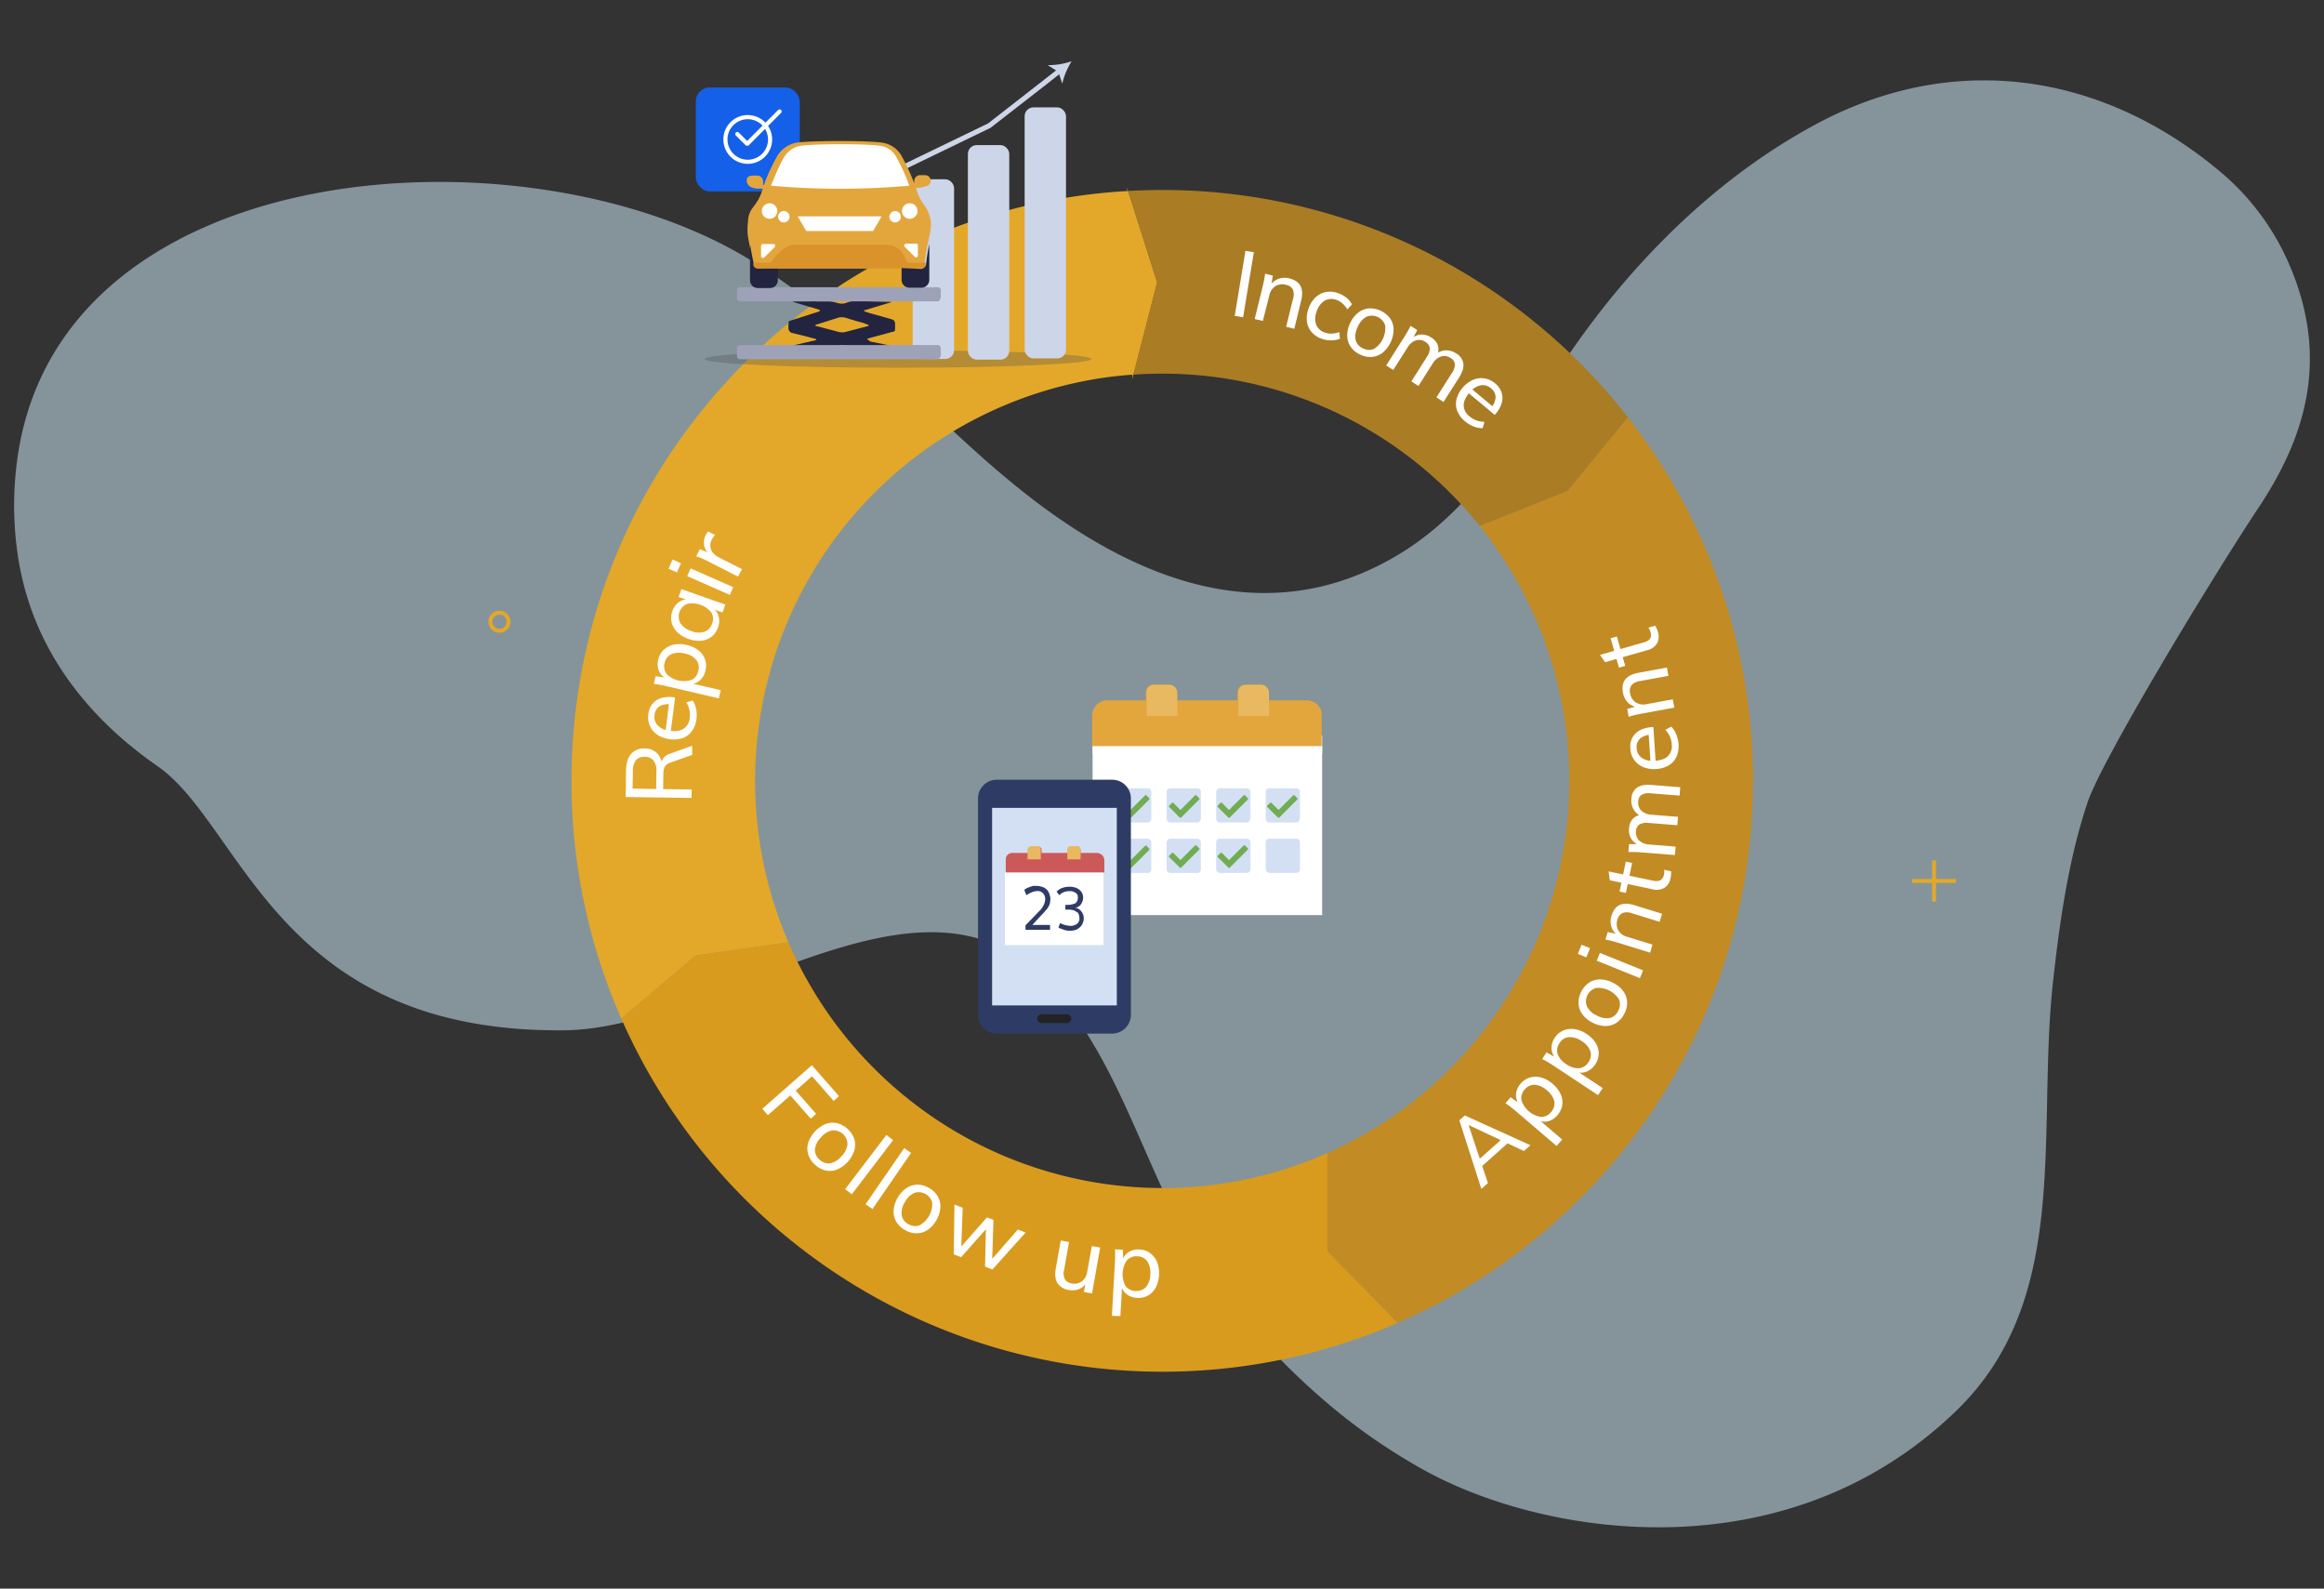 <svg xmlns="http://www.w3.org/2000/svg" viewBox="0 0 1014 693"><rect x="0" y="0" width="1014" height="693" fill="#333333" stroke="none"/><defs><style>.cls-1{fill:#d1f1fd;opacity:0.51;}.cls-2{fill:#aa7c24;}.cls-3{fill:#e3a82a;}.cls-4{fill:#d99b1e;}.cls-5{fill:#c28b24;}.cls-6{fill:#1560e9;}.cls-7{fill:#fff;}.cls-8{fill:none;stroke:#e3a82a;stroke-miterlimit:10;stroke-width:1.72px;}.cls-9{fill:#464a51;opacity:0.3;}.cls-10{fill:#e3a63d;}.cls-11{fill:#e9b961;}.cls-12{fill:#d3e0f4;}.cls-13{fill:#72ac52;}.cls-14{fill:#2e3c65;}.cls-15{fill:#232326;}.cls-16{fill:#cc5959;}.cls-17{fill:#cdd5e8;}.cls-18{fill:#222440;}.cls-19{fill:#9da2b9;}.cls-20{fill:#da922b;}.cls-21{fill:#0069ff;}</style></defs><g id="Capa_2" data-name="Capa 2"><path class="cls-1" d="M56.14,324.62c4,3.39,8.29,6.61,12.68,9.67C106,360.24,121.09,450.81,246.4,449.44c63.68-.69,148.88-72.88,202.46-28.18q3,2.53,5.9,5.31c35.74,34.54,45.66,91.93,74.46,131.54a307.8,307.8,0,0,0,51.26,55.12,259.18,259.18,0,0,0,41.68,28.52c52.21,28.49,157.06,45.38,231.27-26.2,50.77-49,35.07-121.32,42.36-187.52,3-26.88,6.81-53.36,15.07-78.07,6.15-18.38,53.52-96.76,74.78-128.8,20.23-30.51,30.62-64.21,13.75-104.49A111.27,111.27,0,0,0,988.3,96.34a109,109,0,0,0-19.88-21.7C915,30.08,850.59,23.15,793,53.83q-4.21,2.25-8.36,4.67c-39.31,22.93-72.72,56.7-98.53,93.88-25.91,37.33-44.6,76.34-89,96.41-50.6,22.87-100.59,3-142.29-27.81-5.41-4-10.67-8.17-15.83-12.48-13.27-11.07-25.86-23-38.46-34.94s-25.18-23.87-38.44-34.93a282.63,282.63,0,0,0-37.56-26.92C273,81.4,193.18,70.79,126.36,86.76,100.71,92.89,77,102.93,57.5,117.28,32.9,135.39,15.08,160.37,8.75,193a147.3,147.3,0,0,0-1.2,47.68c4.8,35.19,23.21,62.78,48.59,84"/><path class="cls-2" d="M710.32,182.07l-26.27,32.12-38.38,15.3A177.27,177.27,0,0,0,507.11,163q-6.35,0-12.59.45l10.37-40.27L492.22,83.31q7.39-.44,14.89-.43a257.24,257.24,0,0,1,199.67,94.75Q708.58,179.83,710.32,182.07Z"/><path class="cls-3" d="M504.89,123.18l-10.37,40.27a4.9,4.9,0,0,0-.54,0q-7.77.56-15.33,1.78A177.77,177.77,0,0,0,344,411.07l-40.52,5.75L271.1,444.38a256.76,256.76,0,0,1-21.74-103.75c0-131.39,98.3-239.82,225.37-255.74,1.47-.18,2.94-.36,4.42-.51q6-.66,12.09-1l.58,0,.4,0Z"/><path class="cls-4" d="M609.89,577.05a252.37,252.37,0,0,1-24.23,9.13A258,258,0,0,1,271.1,444.38l32.37-27.56L344,411.07a177.89,177.89,0,0,0,217.5,98.7h0A176.67,176.67,0,0,0,579.18,503v42.74Z"/><path class="cls-5" d="M764.86,340.63c0,105.81-63.76,196.73-155,236.42h0l-30.71-31.3V503a177.66,177.66,0,0,0,67.65-272.07c-.38-.49-.77-1-1.16-1.45l38.38-15.3,26.27-32.12A256.6,256.6,0,0,1,764.86,340.63Z"/><rect class="cls-6" x="303.6" y="38.17" width="45.33" height="45.33" rx="6.09"/><path class="cls-7" d="M326.27,71.47A10.64,10.64,0,1,1,336.9,60.83,10.65,10.65,0,0,1,326.27,71.47Zm0-19.47a8.84,8.84,0,1,0,8.83,8.83A8.84,8.84,0,0,0,326.27,52Z"/><path class="cls-7" d="M326,63.59a1.06,1.06,0,0,1-.77-.32l-4.2-4.2a.9.9,0,0,1,1.27-1.27L326,61.49l13.44-13.44a.91.91,0,1,1,1.28,1.28L326.52,63.54ZM325.51,62h0Z"/><line class="cls-8" x1="843.87" y1="393.3" x2="843.87" y2="375.31"/><line class="cls-8" x1="834.32" y1="384.31" x2="853.43" y2="384.31"/><circle class="cls-8" cx="217.92" cy="271.22" r="3.97"/><path class="cls-7" d="M538.73,137.8l4.68-28.38,3.67.61-4.69,28.37Z"/><path class="cls-7" d="M547.44,139.17,550.92,125c.23-.91.43-1.84.62-2.78s.33-1.88.43-2.82l3.37.82-.64,4.13-.45.14a7.2,7.2,0,0,1,3.64-2.87,8,8,0,0,1,4.67-.17q7.11,1.74,5.17,9.63l-3,12.35-3.57-.87,3-12.16a6.22,6.22,0,0,0-.09-4.16,4.21,4.21,0,0,0-3-2,5.73,5.73,0,0,0-4.6.6,6.23,6.23,0,0,0-2.64,4L551,140Z"/><path class="cls-7" d="M576.78,147.82a10.22,10.22,0,0,1-4.55-3,8.86,8.86,0,0,1-2-4.56,12,12,0,0,1,.69-5.62,12.18,12.18,0,0,1,3-4.85,8.92,8.92,0,0,1,4.54-2.39,10.27,10.27,0,0,1,5.47.51,11.65,11.65,0,0,1,3.58,2,8.55,8.55,0,0,1,2.36,2.91l-2,2.12a12.15,12.15,0,0,0-2.15-2.57,7.77,7.77,0,0,0-2.61-1.54,6,6,0,0,0-5.09.31,8.21,8.21,0,0,0-3.53,4.76,8,8,0,0,0-.2,5.79,6.1,6.1,0,0,0,3.86,3.41,8.07,8.07,0,0,0,2.93.43,11.16,11.16,0,0,0,3.32-.68l.22,2.91a9.42,9.42,0,0,1-3.72.72A12.13,12.13,0,0,1,576.78,147.82Z"/><path class="cls-7" d="M593.5,154.69a10,10,0,0,1-4.13-3.33,8.8,8.8,0,0,1-1.56-4.76,12.15,12.15,0,0,1,1.25-5.58,12.46,12.46,0,0,1,3.45-4.57,8.83,8.83,0,0,1,4.66-1.92,11,11,0,0,1,9.36,4.34,8.77,8.77,0,0,1,1.52,4.78,13.48,13.48,0,0,1-4.7,10.15,8.85,8.85,0,0,1-4.62,1.89A9.93,9.93,0,0,1,593.5,154.69Zm1.26-2.71a5.44,5.44,0,0,0,4.87.15,10.76,10.76,0,0,0,4.71-10.22,6.08,6.08,0,0,0-8.08-3.74,8.57,8.57,0,0,0-3.83,4.41,8.75,8.75,0,0,0-.94,5.78A5.48,5.48,0,0,0,594.76,152Z"/><path class="cls-7" d="M604.81,159.44l7.84-12.35q.75-1.18,1.47-2.43a27.88,27.88,0,0,0,1.31-2.55l2.93,1.86-1.92,3.71-.45-.05a6.7,6.7,0,0,1,4.07-1.69,7.16,7.16,0,0,1,4.28,1.21,6.73,6.73,0,0,1,3.09,3.68,7.13,7.13,0,0,1-.63,4.87l-.49-1a7,7,0,0,1,4.28-1.85,7.54,7.54,0,0,1,4.69,1.28,6.25,6.25,0,0,1,3.21,4.43c.24,1.74-.38,3.76-1.83,6.06l-6.82,10.74-3.11-2,6.74-10.61a6.72,6.72,0,0,0,1.33-3.86,3.55,3.55,0,0,0-1.89-2.71,4.83,4.83,0,0,0-4.17-.67,6.9,6.9,0,0,0-3.66,3.12l-6.19,9.75-3.1-2,6.73-10.61a6.55,6.55,0,0,0,1.32-3.87,3.63,3.63,0,0,0-1.91-2.73,4.82,4.82,0,0,0-4.19-.67,6.93,6.93,0,0,0-3.63,3.12l-6.2,9.76Z"/><path class="cls-7" d="M646.92,186.75a9.3,9.3,0,0,1-3.89-.69,13.36,13.36,0,0,1-3.74-2.2,11.33,11.33,0,0,1-3.42-4.48,8.64,8.64,0,0,1-.41-5.06,13.12,13.12,0,0,1,7.14-8.58,9.13,9.13,0,0,1,9.72,1.48,8.76,8.76,0,0,1,2.84,3.95,7.77,7.77,0,0,1,.08,4.56,12.79,12.79,0,0,1-2.63,4.77l-.42.5-11.63-9.7,1.45-1.74,10,8.36-1.8.39a8.13,8.13,0,0,0,2.34-4.89,4.92,4.92,0,0,0-2-4,5.35,5.35,0,0,0-4.68-1.3,8.76,8.76,0,0,0-4.81,3.27c-1.65,2-2.47,3.84-2.43,5.57a6.23,6.23,0,0,0,2.59,4.71,9.84,9.84,0,0,0,3,1.73,10.63,10.63,0,0,0,3.48.61Z"/><path class="cls-7" d="M301.71,348.08,273,347.67l.17-11.59q.06-4.72,2.18-7.18a7.38,7.38,0,0,1,6-2.39,7.24,7.24,0,0,1,5.82,2.62,10.66,10.66,0,0,1,2,7.14l-.52-3a4.35,4.35,0,0,1,.91-2.7,6,6,0,0,1,2.79-1.78l9.66-3.49,0,4-9.63,3.42a3.88,3.88,0,0,0-2.32,1.77,6.93,6.93,0,0,0-.61,3l-.1,6.74,12.44.18Zm-15.42-3.89.11-7.55a7.47,7.47,0,0,0-1.24-4.87,4.77,4.77,0,0,0-3.84-1.63,4.67,4.67,0,0,0-3.86,1.5,7.72,7.72,0,0,0-1.32,4.85L276,344Z"/><path class="cls-7" d="M302.2,305.59a9.38,9.38,0,0,1,1.52,3.65,13.48,13.48,0,0,1,.16,4.34,11.38,11.38,0,0,1-1.93,5.29,8.58,8.58,0,0,1-4,3.08,13.22,13.22,0,0,1-11.08-1.38,9.28,9.28,0,0,1-3.28-3.85,9.4,9.4,0,0,1-.72-5.14,8.84,8.84,0,0,1,1.79-4.52,7.76,7.76,0,0,1,3.8-2.53,12.8,12.8,0,0,1,5.44-.36l.64.09-1.89,15-2.25-.28L292,306.06l1.3,1.3a8,8,0,0,0-5.38.67,4.91,4.91,0,0,0-2.32,3.86,5.34,5.34,0,0,0,1.43,4.63,8.73,8.73,0,0,0,5.35,2.29q3.86.48,6-1a6.28,6.28,0,0,0,2.57-4.72,10.15,10.15,0,0,0-.16-3.44,10.67,10.67,0,0,0-1.36-3.26Z"/><path class="cls-7" d="M313.62,304.65l-22.73-5.3c-.92-.22-1.85-.41-2.79-.59a27.11,27.11,0,0,0-2.83-.39l.79-3.38,4.13.59.44.43a6.65,6.65,0,0,1-3.16-3.43,7.86,7.86,0,0,1-.27-4.83,8.37,8.37,0,0,1,2.39-4.28,9.18,9.18,0,0,1,4.36-2.26,12.83,12.83,0,0,1,5.69.15,12.47,12.47,0,0,1,5.15,2.38,8.35,8.35,0,0,1,3,8.8,7.86,7.86,0,0,1-2.38,4.22,6.64,6.64,0,0,1-4.31,1.69l-.32-.57,13.69,3.19Zm-8.93-12a5.37,5.37,0,0,0-.88-4.76,8.54,8.54,0,0,0-5-2.79,8.88,8.88,0,0,0-5.83.26,5.27,5.27,0,0,0-3,3.86,5.42,5.42,0,0,0,.89,4.81,10.69,10.69,0,0,0,10.9,2.54A5.4,5.4,0,0,0,304.69,292.61Z"/><path class="cls-7" d="M313.26,273.73a8.7,8.7,0,0,1-2.76,4,8.53,8.53,0,0,1-4.48,1.78,14.05,14.05,0,0,1-10.49-3.71,9.06,9.06,0,0,1-2.47-4.25,8.25,8.25,0,0,1,.27-4.85,8,8,0,0,1,2.83-4,6.62,6.62,0,0,1,4.51-1.19l.11.55-4.69-1.65L297.3,257l19.16,6.74-1.2,3.43-4.81-1.69.36-.39a6.74,6.74,0,0,1,2.73,3.74A8.06,8.06,0,0,1,313.26,273.73ZM310.71,272a5.37,5.37,0,0,0-.37-4.86,10.76,10.76,0,0,0-10.56-3.7,6,6,0,0,0-2.91,8.44,8.74,8.74,0,0,0,4.76,3.39,8.39,8.39,0,0,0,5.76.31A5.51,5.51,0,0,0,310.71,272Z"/><path class="cls-7" d="M291.7,248.09l1.74-4,3.66,1.61-1.74,4Zm26.74,11.43-18.59-8.2,1.48-3.36,18.59,8.19Z"/><path class="cls-7" d="M322,251.54l-13-6.63c-.84-.43-1.69-.84-2.56-1.24s-1.76-.74-2.66-1l1.57-3.1,4.7,1.89-.34.33a6.15,6.15,0,0,1-2.49-4,7,7,0,0,1,.7-4.37,7.78,7.78,0,0,1,.52-.89,5.78,5.78,0,0,1,.56-.69l3,1.55a6.75,6.75,0,0,0-1.35,1.85,5.65,5.65,0,0,0-.71,3.36,5.15,5.15,0,0,0,1.19,2.64,7.64,7.64,0,0,0,2.38,1.84l10.22,5.2Z"/><path class="cls-7" d="M332.61,483.68l21.61-19,11.86,13.5-2.34,2.06-9.43-10.75-7.13,6.26,8.9,10.14L353.74,488l-8.9-10.13-9.8,8.6Z"/><path class="cls-7" d="M355.62,508.1a10,10,0,0,1-2.95-4.42,8.76,8.76,0,0,1-.08-5,13.53,13.53,0,0,1,7.51-8.29,8.66,8.66,0,0,1,5-.45,10.93,10.93,0,0,1,7.65,6.93,8.8,8.8,0,0,1,0,5,13.58,13.58,0,0,1-7.51,8.3,8.86,8.86,0,0,1-5,.43A10,10,0,0,1,355.62,508.1Zm2-2.22a5.51,5.51,0,0,0,4.62,1.59,8.77,8.77,0,0,0,4.95-3.12,8.67,8.67,0,0,0,2.58-5.23,6.08,6.08,0,0,0-6.6-6,8.56,8.56,0,0,0-5,3.07,8.74,8.74,0,0,0-2.61,5.24A5.49,5.49,0,0,0,357.62,505.88Z"/><path class="cls-7" d="M368.74,518.75l18-23.62,2.93,2.23-18,23.62Z"/><path class="cls-7" d="M377.66,525.33l16.86-24.48,3,2.08-16.85,24.49Z"/><path class="cls-7" d="M394.86,536.57a10,10,0,0,1-3.83-3.68,8.77,8.77,0,0,1-1.15-4.87,13.52,13.52,0,0,1,5.56-9.71,8.7,8.7,0,0,1,4.8-1.51,10,10,0,0,1,5.11,1.43,9.91,9.91,0,0,1,3.84,3.69,8.67,8.67,0,0,1,1.11,4.89,13.51,13.51,0,0,1-5.55,9.72A8.83,8.83,0,0,1,400,538,9.91,9.91,0,0,1,394.86,536.57Zm1.48-2.6a5.46,5.46,0,0,0,4.85.56,10.74,10.74,0,0,0,5.56-9.77,6.08,6.08,0,0,0-7.73-4.42,8.6,8.6,0,0,0-4.19,4.07,8.74,8.74,0,0,0-1.43,5.67A5.49,5.49,0,0,0,396.34,534Z"/><path class="cls-7" d="M416.13,547.18l.32-21.7,3.58,1.4-.66,18.45-1-.39,12.27-13.88,2.82,1.11-.58,18.48-.94-.37,12.16-13.93,3.38,1.33L433,553.8l-3.2-1.26.42-19.06,1.77.69-12.64,14.26Z"/><path class="cls-7" d="M466.47,562.75a7.06,7.06,0,0,1-5.07-3q-1.45-2.32-.76-6.27l2.18-12.32,3.62.64-2.17,12.29a5.75,5.75,0,0,0,.38,4,4.15,4.15,0,0,0,3,1.79,5.44,5.44,0,0,0,4.39-.93,6.21,6.21,0,0,0,2.33-4.12l2-11.25,3.65.65-3.54,20-3.54-.63.76-4.29.52-.12a6.7,6.7,0,0,1-3.3,3.09A7.76,7.76,0,0,1,466.47,562.75Z"/><path class="cls-7" d="M485.14,574l1.31-23.31c.05-.94.09-1.89.1-2.85s0-1.9-.1-2.85l3.47.19.13,4.17-.36.51a6.65,6.65,0,0,1,2.84-3.7,7.82,7.82,0,0,1,4.71-1.09,8.23,8.23,0,0,1,4.63,1.61,9.14,9.14,0,0,1,3,3.91,14,14,0,0,1-.62,11.11,8.37,8.37,0,0,1-8.16,4.46,7.86,7.86,0,0,1-4.56-1.62,6.68,6.68,0,0,1-2.41-4l.51-.42-.79,14Zm10.32-10.87a5.41,5.41,0,0,0,4.55-1.69,8.54,8.54,0,0,0,1.88-5.43,9,9,0,0,0-1.26-5.7,5.28,5.28,0,0,0-4.32-2.26,5.43,5.43,0,0,0-4.59,1.7A10.74,10.74,0,0,0,491.1,561,5.42,5.42,0,0,0,495.46,563.17Z"/><path class="cls-7" d="M649.21,516.1l-2.87,2.55-9.61-29.94,2.38-2.12,28.65,13-2.83,2.52-25.6-12,.94-.83Zm-3.6-6.48-1.05-3.18,11.23-10,3,1.4Z"/><path class="cls-7" d="M679.14,499.9,661.4,484.73c-.72-.61-1.46-1.21-2.21-1.8s-1.53-1.14-2.33-1.65l2.25-2.64,3.4,2.43.19.58a6.7,6.7,0,0,1-1.23-4.5,8,8,0,0,1,2-4.41,8.37,8.37,0,0,1,4.09-2.7,9.29,9.29,0,0,1,4.91,0,14,14,0,0,1,8.46,7.23,8.36,8.36,0,0,1-1.4,9.19,7.88,7.88,0,0,1-4,2.66,6.68,6.68,0,0,1-4.6-.49l0-.65,10.69,9.13Zm-2.39-14.79a5.42,5.42,0,0,0,1.41-4.64,8.54,8.54,0,0,0-3.18-4.79,8.87,8.87,0,0,0-5.29-2.45,5.29,5.29,0,0,0-4.42,2.06,5.44,5.44,0,0,0-1.43,4.68,10.73,10.73,0,0,0,8.51,7.27A5.43,5.43,0,0,0,676.75,485.11Z"/><path class="cls-7" d="M697.25,477.74l-19.47-12.89c-.78-.52-1.59-1-2.41-1.52a24.25,24.25,0,0,0-2.51-1.35l1.91-2.9,3.67,2,.26.56a6.66,6.66,0,0,1-1.76-4.32,8,8,0,0,1,1.43-4.62,8.29,8.29,0,0,1,3.73-3.17,9.08,9.08,0,0,1,4.88-.6,12.71,12.71,0,0,1,5.28,2.12,12.51,12.51,0,0,1,4,4,8.36,8.36,0,0,1-.27,9.3,7.87,7.87,0,0,1-3.69,3.12,6.63,6.63,0,0,1-4.63.08l-.1-.65,11.72,7.76Zm-4.18-14.39a5.42,5.42,0,0,0,.83-4.78,8.54,8.54,0,0,0-3.74-4.37,9,9,0,0,0-5.55-1.78,5.3,5.3,0,0,0-4.14,2.59,5.42,5.42,0,0,0-.84,4.82,8.78,8.78,0,0,0,3.8,4.4A8.67,8.67,0,0,0,689,466,5.42,5.42,0,0,0,693.07,463.35Z"/><path class="cls-7" d="M708.75,442.18a10,10,0,0,1-3.47,4,8.72,8.72,0,0,1-4.79,1.4,12.06,12.06,0,0,1-5.55-1.43,12.22,12.22,0,0,1-4.45-3.59,8.74,8.74,0,0,1-1.77-4.71,11,11,0,0,1,4.64-9.22,8.76,8.76,0,0,1,4.83-1.37,12.24,12.24,0,0,1,5.54,1.43,12.11,12.11,0,0,1,4.45,3.59,8.81,8.81,0,0,1,1.74,4.68A9.89,9.89,0,0,1,708.75,442.18Zm-2.67-1.35a5.46,5.46,0,0,0,.3-4.86,10.76,10.76,0,0,0-10-5,6.1,6.1,0,0,0-4,8,8.6,8.6,0,0,0,4.29,4,8.71,8.71,0,0,0,5.75,1.13A5.47,5.47,0,0,0,706.08,440.83Z"/><path class="cls-7" d="M688.44,416.12l1.62-4,3.7,1.5-1.61,4Zm27.09,10.58-18.84-7.6,1.37-3.41,18.84,7.6Z"/><path class="cls-7" d="M720,415.59l-14-4.32c-.9-.28-1.81-.54-2.73-.79s-1.86-.44-2.8-.59l1-3.32,4.09.89.11.45a7.18,7.18,0,0,1-2.65-3.8,8,8,0,0,1,.11-4.67q2.16-7,9.92-4.59l12.15,3.76-1.08,3.51-12-3.7a6.2,6.2,0,0,0-4.16-.16,4.21,4.21,0,0,0-2.22,2.88,5.71,5.71,0,0,0,.32,4.63,6.23,6.23,0,0,0,3.83,2.87L721,412.08Z"/><path class="cls-7" d="M726.11,379.44l3,.62a9.75,9.75,0,0,1,0,1.43,10.78,10.78,0,0,1-.21,1.5,6.37,6.37,0,0,1-2.61,4.26,6.71,6.71,0,0,1-5.26.67L702.38,384l-.52-3.86,19.54,4.06a5.34,5.34,0,0,0,2.48,0,2.6,2.6,0,0,0,1.44-1,4.38,4.38,0,0,0,.71-1.69,6.83,6.83,0,0,0,.13-1.05A9.18,9.18,0,0,0,726.11,379.44Zm-16.7,10.06-2.77-.57,2.71-13.05,2.77.57Z"/><path class="cls-7" d="M730.78,373l-14.58-1.15c-.94-.08-1.88-.13-2.84-.17s-1.91,0-2.86,0l.27-3.46,4.18,0,.17.42a6.7,6.7,0,0,1-3.4-2.8,7.12,7.12,0,0,1-.94-4.35A6.69,6.69,0,0,1,712.6,357a7.12,7.12,0,0,1,4.59-1.72l-.68.92a7,7,0,0,1-3.64-2.92,7.64,7.64,0,0,1-1.06-4.75,6.27,6.27,0,0,1,2.41-4.91c1.43-1,3.51-1.42,6.22-1.21l12.68,1-.29,3.66-12.52-1a6.72,6.72,0,0,0-4,.63,3.53,3.53,0,0,0-1.51,2.94,4.8,4.8,0,0,0,1.36,4,6.87,6.87,0,0,0,4.46,1.77l11.52.91-.29,3.67-12.53-1a6.58,6.58,0,0,0-4,.66,3.58,3.58,0,0,0-1.51,3,4.79,4.79,0,0,0,1.36,4,6.91,6.91,0,0,0,4.46,1.75l11.52.92Z"/><path class="cls-7" d="M729.19,317a9.18,9.18,0,0,1,2.18,3.3,13.46,13.46,0,0,1,1,4.22,11.4,11.4,0,0,1-.88,5.57,8.67,8.67,0,0,1-3.37,3.78,13.12,13.12,0,0,1-11.15.76,9.14,9.14,0,0,1-5.63-8.06,8.7,8.7,0,0,1,.89-4.78,7.86,7.86,0,0,1,3.25-3.21,12.85,12.85,0,0,1,5.27-1.38l.65,0,1,15.11-2.25.15-.87-13,1.53,1a8.08,8.08,0,0,0-5.15,1.68,4.92,4.92,0,0,0-1.55,4.23,5.36,5.36,0,0,0,2.29,4.28,8.71,8.71,0,0,0,5.69,1.22q3.87-.25,5.71-2.08a6.23,6.23,0,0,0,1.62-5.12,9.52,9.52,0,0,0-.81-3.35,10.79,10.79,0,0,0-2-2.95Z"/><path class="cls-7" d="M730.55,308.68l-14.38,2.65q-1.39.26-2.79.57c-.94.22-1.85.48-2.76.78l-.63-3.42,4-1.11.31.35a7.18,7.18,0,0,1-4.11-2.13,8.11,8.11,0,0,1-2.07-4.2q-1.32-7.2,6.67-8.66l12.51-2.31.66,3.62-12.31,2.26a6.23,6.23,0,0,0-3.76,1.79,4.2,4.2,0,0,0-.63,3.58,5.68,5.68,0,0,0,2.43,3.95,6.2,6.2,0,0,0,4.72.77l11.44-2.1Z"/><path class="cls-7" d="M719.23,273.8l2.95-.84a10,10,0,0,1,.67,1.25,9.22,9.22,0,0,1,.51,1.43,6.36,6.36,0,0,1-.34,5,6.75,6.75,0,0,1-4.34,3l-18.33,5.23-2.25-3.18,19.18-5.48a5.22,5.22,0,0,0,2.22-1.11,2.53,2.53,0,0,0,.82-1.54,4.29,4.29,0,0,0-.16-1.82,6.37,6.37,0,0,0-.36-1A6.91,6.91,0,0,0,719.23,273.8Zm-10.12,16.66-2.72.78-3.65-12.82,2.71-.77Z"/><ellipse class="cls-9" cx="391.83" cy="156.61" rx="84.4" ry="3.82"/><path class="cls-7" d="M476.72,320.84H576.88v78.35H476.72V320.84Z"/><path class="cls-10" d="M570.22,305.49H553.46v-3.43a3.41,3.41,0,0,0-3.43-3.44h-6.67a3.41,3.41,0,0,0-3.43,3.44v3.43H513.47v-3.43a3.41,3.41,0,0,0-3.43-3.44h-6.66a3.41,3.41,0,0,0-3.44,3.44v3.43H483.18a6.72,6.72,0,0,0-6.66,6.66v13.33H576.68V312.15C576.88,308.52,574.06,305.69,570.22,305.49Z"/><path class="cls-11" d="M503.58,298.82h6.66a3.41,3.41,0,0,1,3.43,3.44v10.09H500.35V302.26A3.12,3.12,0,0,1,503.58,298.82Zm40,0h6.67a3.41,3.41,0,0,1,3.43,3.44v10.09H540.33V302.26A3.25,3.25,0,0,1,543.56,298.82Z"/><path class="cls-7" d="M476.72,325.68H576.88v3.23H476.72Z"/><path class="cls-12" d="M500.75,358.8H489a1.59,1.59,0,0,1-1.62-1.61V345.47a1.6,1.6,0,0,1,1.62-1.61h11.71a1.59,1.59,0,0,1,1.62,1.61v11.72A1.59,1.59,0,0,1,500.75,358.8Zm21.61,0H510.65a1.59,1.59,0,0,1-1.62-1.61V345.47a1.6,1.6,0,0,1,1.62-1.61h11.71a1.58,1.58,0,0,1,1.61,1.61v11.72A1.72,1.72,0,0,1,522.36,358.8Zm21.61,0H532.25a1.59,1.59,0,0,1-1.61-1.61V345.47a1.59,1.59,0,0,1,1.61-1.61H544a1.59,1.59,0,0,1,1.61,1.61v11.72C545.38,358,544.77,358.8,544,358.8Zm21.61,0H553.86a1.58,1.58,0,0,1-1.61-1.61V345.47a1.59,1.59,0,0,1,1.61-1.61h11.72a1.59,1.59,0,0,1,1.61,1.61v11.72C567,358,566.38,358.8,565.58,358.8Zm-64.83,22H489a1.6,1.6,0,0,1-1.62-1.62V367.49a1.6,1.6,0,0,1,1.62-1.62h11.71a1.6,1.6,0,0,1,1.62,1.62V379.4A1.45,1.45,0,0,1,500.75,380.82Zm21.61,0H510.65A1.6,1.6,0,0,1,509,379.2V367.49a1.6,1.6,0,0,1,1.62-1.62h11.71a1.59,1.59,0,0,1,1.61,1.62V379.4A1.56,1.56,0,0,1,522.36,380.82Zm21.61,0H532.25a1.6,1.6,0,0,1-1.61-1.62V367.49a1.59,1.59,0,0,1,1.61-1.62H544a1.6,1.6,0,0,1,1.61,1.62V379.4A1.72,1.72,0,0,1,544,380.82Zm21.61,0H553.86a1.59,1.59,0,0,1-1.61-1.62V367.49a1.59,1.59,0,0,1,1.61-1.62h11.72a1.6,1.6,0,0,1,1.61,1.62V379.4A1.72,1.72,0,0,1,565.58,380.82Z"/><path class="cls-13" d="M492.87,356.58l-4.44-4.44c-.2-.2-.2-.2-.2-.41s0-.4.2-.4l1-1c.2-.2.2-.2.41-.2s.4,0,.4.2l3,3,6.26-6.26c.2-.2.2-.2.4-.2s.41,0,.41.2l1,1c.2.2.2.2.2.4s0,.41-.2.41l-7.68,7.67c-.2.2-.2.2-.4.2A.74.74,0,0,1,492.87,356.58Z"/><path class="cls-13" d="M514.68,356.58l-4.44-4.44c-.2-.2-.2-.2-.2-.41s0-.4.2-.4l1-1c.2-.2.2-.2.41-.2s.4,0,.4.2l3,3,6.26-6.26c.2-.2.2-.2.4-.2s.41,0,.41.2l1,1c.2.2.2.2.2.4s0,.41-.2.41l-7.68,7.67c-.2.2-.2.2-.4.2A.74.74,0,0,1,514.68,356.58Z"/><path class="cls-13" d="M557.5,356.58l-4.45-4.44c-.2-.2-.2-.2-.2-.41s0-.4.2-.4l1-1c.21-.2.21-.2.41-.2s.4,0,.4.2l3,3,6.26-6.26c.2-.2.2-.2.41-.2s.4,0,.4.2l1,1c.2.2.2.2.2.4s0,.41-.2.41l-7.67,7.67c-.21.2-.21.2-.41.2S557.7,356.58,557.5,356.58Z"/><path class="cls-13" d="M492.87,378.39l-4.44-4.24c-.2-.2-.2-.2-.2-.4s0-.41.2-.41l1-1c.2-.2.2-.2.41-.2s.4,0,.4.2l3,3,6.26-6.26c.2-.2.2-.2.4-.2s.41,0,.41.2l1,1c.2.2.2.2.2.41s0,.4-.2.4l-7.68,7.67c-.2.21-.2.21-.4.21C493.08,378.59,492.87,378.59,492.87,378.39Z"/><path class="cls-13" d="M514.68,378.39,510.24,374c-.2-.2-.2-.2-.2-.41s0-.4.2-.4l1-1c.2-.2.2-.2.41-.2s.4,0,.4.2l3,3,6.26-6.26c.2-.2.2-.2.4-.2s.41,0,.41.2l1,1c.2.2.2.2.2.4s0,.41-.2.41l-7.68,7.67c-.2.2-.2.2-.4.2S514.68,378.59,514.68,378.39Z"/><path class="cls-13" d="M535.89,378.39,531.45,374c-.21-.2-.21-.2-.21-.41s0-.4.21-.4l1-1c.2-.2.2-.2.4-.2s.4,0,.4.2l3,3,6.26-6.26c.21-.2.21-.2.41-.2s.4,0,.4.2l1,1c.2.2.2.2.2.4s0,.41-.2.41l-7.67,7.67c-.2.2-.2.2-.41.2S535.89,378.59,535.89,378.39Z"/><path class="cls-13" d="M535.89,356.58l-4.44-4.44c-.21-.2-.21-.2-.21-.41s0-.4.21-.4l1-1c.2-.2.2-.2.4-.2s.4,0,.4.2l3,3,6.26-6.26c.21-.2.21-.2.41-.2s.4,0,.4.2l1,1c.2.2.2.2.2.4s0,.41-.2.41l-7.67,7.67c-.2.2-.2.2-.41.2A.7.7,0,0,1,535.89,356.58Z"/><path class="cls-14" d="M493.42,358.21v-10a8.16,8.16,0,0,0-8.07-8.07H434.8a8.16,8.16,0,0,0-8.07,8.07V442.8a8.17,8.17,0,0,0,8.07,8.08h50.55a8.17,8.17,0,0,0,8.07-8.08V358.21Z"/><path class="cls-15" d="M465.52,442.45H454.46a1.93,1.93,0,0,0,0,3.86h11.06a1.93,1.93,0,0,0,0-3.86Z"/><path class="cls-12" d="M432.87,352.42h54.41v86.17H432.87Z"/><path class="cls-7" d="M438.49,380.68h43v31.59h-43Z"/><path class="cls-16" d="M478.68,372.08h-7.2v-1.41a1.51,1.51,0,0,0-1.4-1.4h-2.81a1.51,1.51,0,0,0-1.4,1.4v1.41H454.46v-1.41a1.51,1.51,0,0,0-1.4-1.4h-2.81a1.52,1.52,0,0,0-1.41,1.4v1.41h-7.19a2.77,2.77,0,0,0-2.81,2.81v5.79h43v-5.79A3.36,3.36,0,0,0,478.68,372.08Z"/><path class="cls-11" d="M449.9,369.09h2.8a1.52,1.52,0,0,1,1.41,1.41v4.39h-5.79V370.5a1.86,1.86,0,0,1,1.58-1.41Zm17.37,0h2.81a1.52,1.52,0,0,1,1.4,1.41v4.39h-5.79V370.5A1.55,1.55,0,0,1,467.27,369.09Z"/><path class="cls-7" d="M438.49,380.68h43v1.4h-43Z"/><path class="cls-14" d="M452.53,386.47a6.2,6.2,0,0,1,1.93.35,4.4,4.4,0,0,1,1.58.7,4,4,0,0,1,1.23,1.23,4.47,4.47,0,0,1,.7,1.58,6.11,6.11,0,0,1,.35,1.75c0,.53-.17,1.23-.17,1.76a7.4,7.4,0,0,1-.71,1.75,5.34,5.34,0,0,1-1.23,1.58,12.39,12.39,0,0,1-1.57,1.76l-4.22,4.56h7.73v2.11H447.44v-1.93l5.79-6a9,9,0,0,0,2.11-2.81,6.49,6.49,0,0,0,.7-2.45,3.64,3.64,0,0,0-.88-2.64,3.07,3.07,0,0,0-2.63-1.05,3.37,3.37,0,0,0-1.23.18,2.42,2.42,0,0,0-1.05.35c-.35.17-.53.17-.88.35s-.53.35-.7.35c-.18.17-.35.17-.53.35a.53.53,0,0,1-.35.18l-.88-2.29s.18,0,.18-.17c.17-.18.35-.18.53-.35s.35-.18.7-.35.52-.18.87-.36.71-.17,1.06-.35a2.68,2.68,0,0,1,1.23-.17ZM466.92,406a6.44,6.44,0,0,1-1.93-.18,8.26,8.26,0,0,1-1.58-.52,6.66,6.66,0,0,0-1.05-.35c-.18-.18-.35-.18-.53-.35l.7-1.94a11,11,0,0,0,4.39,1.23,5,5,0,0,0,3-.87,3.08,3.08,0,0,0,1.06-2.64,5.36,5.36,0,0,0-.35-1.58,1.61,1.61,0,0,0-1.06-1.05A3.23,3.23,0,0,0,468,397a7,7,0,0,0-2.1-.18h-1.06v-2.1h.88a8.16,8.16,0,0,0,3.51-.7,3.1,3.1,0,0,0,1.05-2.64,2,2,0,0,0-1.05-1.93,4.27,4.27,0,0,0-2.63-.7,5.82,5.82,0,0,0-4.39,1.76L461,388.93a7.29,7.29,0,0,1,2.46-1.58,9.31,9.31,0,0,1,3.33-.53,7.07,7.07,0,0,1,2.81.53,4.74,4.74,0,0,1,2.11,1.58,4.29,4.29,0,0,1,.88,2.63,5.3,5.3,0,0,1-.88,2.81A3.48,3.48,0,0,1,469,396a3.75,3.75,0,0,1,2.8,1.58,4.71,4.71,0,0,1,1.06,3,5.89,5.89,0,0,1-.88,3,6,6,0,0,1-2.28,1.93,8.69,8.69,0,0,1-2.81.53Z"/><polygon class="cls-17" points="384.24 78.97 383.27 76.99 431.11 53.84 455.12 35.14 461.75 29.92 463.11 31.65 456.48 36.88 432.17 55.77 384.24 78.97"/><path class="cls-17" d="M467.55,26.74a32.6,32.6,0,0,0-4.07,9.76l-1.72-5.19-4.64-2.88A32.71,32.71,0,0,0,467.55,26.74Z"/><rect class="cls-17" x="447.07" y="46.84" width="18.05" height="109.51" rx="3.83"/><rect class="cls-17" x="422.31" y="63.3" width="18.05" height="93.59" rx="3.83"/><rect class="cls-17" x="398.23" y="78.21" width="18.05" height="78.38" rx="3.83"/><path class="cls-18" d="M373.21,131.3a13.42,13.42,0,0,0-2.58.34l-2.06.69a6.54,6.54,0,0,1-2.57,0l-1.89-.52a13.43,13.43,0,0,0-2.57-.34H346.43c-.69,0-.69.17,0,.34l6.18,1.89c.68.17,1.89.52,2.57.69l2.06.69c.69.17.69.51,0,.85l-11.33,3.61c-.69.17-1.37.51-1.54.51s-.35.69-.35,1.38v2.06a2.31,2.31,0,0,0,1.38,1.72l6.35,1.54c.69.17,1.89.52,2.57.69l1.38.34c.68.17.68.52,0,.69l-9.1,2.06c-.69.17-.69.34,0,.34l17.17.17a11.76,11.76,0,0,0,2.4-.34,4.93,4.93,0,0,1,2.23,0,11.76,11.76,0,0,0,2.41.34H388c.68,0,.68-.17,0-.34l-5.67-1.2c-.69-.17-1.89-.35-2.58-.52l-.85-.68c-.69-.18-.69-.52,0-.69L389,144.86l1.37-.34a6.62,6.62,0,0,0,.17-1.38v-2.06a1.86,1.86,0,0,0-1.2-1.71l-7.21-2.06c-.69-.17-1.89-.52-2.58-.69l-2.06-.69c-.68-.17-.68-.51,0-.68L388.32,132c.69-.17.69-.34,0-.34Zm5.32,10.3c.69.17.69.51,0,.69l-9.78,2.57a6.59,6.59,0,0,1-2.58,0l-5.84-1.54c-.68-.18-1.89-.52-2.57-.69l-1.55-.34c-.68-.18-.68-.52,0-.69l9.79-3.09a6.54,6.54,0,0,1,2.57,0l5.67,1.72c.69.17,1.89.51,2.58.68Z"/><path class="cls-19" d="M410.3,130.1a1.36,1.36,0,0,1-1.38,1.37h-86a1.36,1.36,0,0,1-1.37-1.37v-3.44a1.36,1.36,0,0,1,1.37-1.37h86.19a1.35,1.35,0,0,1,1.38,1.37v3.44Z"/><path class="cls-19" d="M410.3,155.34a1.36,1.36,0,0,1-1.38,1.37h-86a1.36,1.36,0,0,1-1.37-1.37V151.9a1.35,1.35,0,0,1,1.37-1.37h86.19a1.35,1.35,0,0,1,1.38,1.37v3.44Z"/><path class="cls-10" d="M326.72,105.21s1.24,6.58,1.6,10.31a1.75,1.75,0,0,0,1.78,1.6h71.46a1.75,1.75,0,0,0,1.78-1.6c1.42-12.09,3-13.33,2.84-18.67a16.06,16.06,0,0,0-2.49-6.75c-3.37-4.44-3.91-7.82-3.91-7.82A103.52,103.52,0,0,0,393.2,67.7a11.64,11.64,0,0,0-8.53-5.51c-7.11-.89-29.69-.89-36.8,0a12.57,12.57,0,0,0-8.53,5.51,79.67,79.67,0,0,0-6.58,14.58s-.53,3.38-3.91,7.82a10.22,10.22,0,0,0-2.49,6.75,23.09,23.09,0,0,0,.36,8.36Z"/><path class="cls-7" d="M396.76,81a87.75,87.75,0,0,0-5.87-12.8,9.19,9.19,0,0,0-7.11-4.62c-6.57-.89-27.55-.89-34.31,0a10.43,10.43,0,0,0-7.11,4.62c-2.13,3.38-3.91,7.83-6,12.8a342.68,342.68,0,0,0,60.44,0Z"/><path class="cls-7" d="M332.05,107.34v4.45c0,.71.89.89,1.42.53l4.45-4.44c.53-.71.35-1.43-.53-1.43h-4.45a.85.85,0,0,0-.89.89Z"/><path class="cls-18" d="M327.25,106.63v15.65a3.37,3.37,0,0,0,3.38,3.37H336a3.37,3.37,0,0,0,3.38-3.37v-5.16h-8.53a1.75,1.75,0,0,1-1.78-1.6C328.32,113,327.61,108.59,327.25,106.63Z"/><path class="cls-10" d="M327.25,81.39a7.26,7.26,0,0,0,3.74.89h2.48l.72-1.6h-1.25v-1.6a2.54,2.54,0,0,0-2.49-2.49h-2.13c-1.25,0-2.49.71-2.49,1.78A3.16,3.16,0,0,0,327.25,81.39Z"/><path class="cls-7" d="M335.79,88.68a3.37,3.37,0,0,1,3.37,3.38,3.38,3.38,0,1,1-3.37-3.38Z"/><path class="cls-7" d="M342,92.06a2.49,2.49,0,1,1-2.49,2.48A2.43,2.43,0,0,1,342,92.06Z"/><path class="cls-7" d="M384.67,94.37l-3.73,6.4H351.78l-3.73-6.4Z"/><path class="cls-7" d="M394.63,107.52l4.44,4.45a.79.79,0,0,0,1.42-.54V107a.64.64,0,0,0-.71-.71h-4.44C394.63,106.45,394.27,107.34,394.63,107.52Z"/><path class="cls-20" d="M336,114.63h-7.29v.89a1.75,1.75,0,0,0,1.78,1.6h71.64a1.75,1.75,0,0,0,1.78-1.6v-.89h-6.58s-1.6,0-1.77-.71c-3-8.18-9.43-7.11-9.43-7.11H346.45s-5,0-9.6,7.11C336.32,114.45,336,114.45,336,114.63Z"/><path class="cls-18" d="M401.92,117.3l-8.54-.36v5.16a3.38,3.38,0,0,0,3.38,3.38h5.33a3.38,3.38,0,0,0,3.38-3.38V106.45a81.31,81.31,0,0,0-1.42,9.07,2.48,2.48,0,0,1-2.13,1.78Z"/><path class="cls-10" d="M398.89,80.68l-1.24-.36.71,1.6h2.49a14.06,14.06,0,0,0,3.73-.89A2.4,2.4,0,0,0,406,78.19a2.44,2.44,0,0,0-2.48-1.78h-2.14a2.55,2.55,0,0,0-2.49,2.49v1.78Z"/><path class="cls-7" d="M396.94,88.68a3.38,3.38,0,0,1,3.38,3.38,3.38,3.38,0,1,1-3.38-3.38Z"/><path class="cls-7" d="M390.54,92.06a2.49,2.49,0,1,1-2.49,2.48A2.66,2.66,0,0,1,390.54,92.06Z"/><path class="cls-21" d="M500.35,83a0,0,0,0,1,0,0v-.08Z"/><path class="cls-4" d="M491.78,81.91l.44,1.4-.4,0Z"/><path class="cls-4" d="M494.52,163.45l-.49,1.91,0-1.87A4.9,4.9,0,0,1,494.52,163.45Z"/></g></svg>